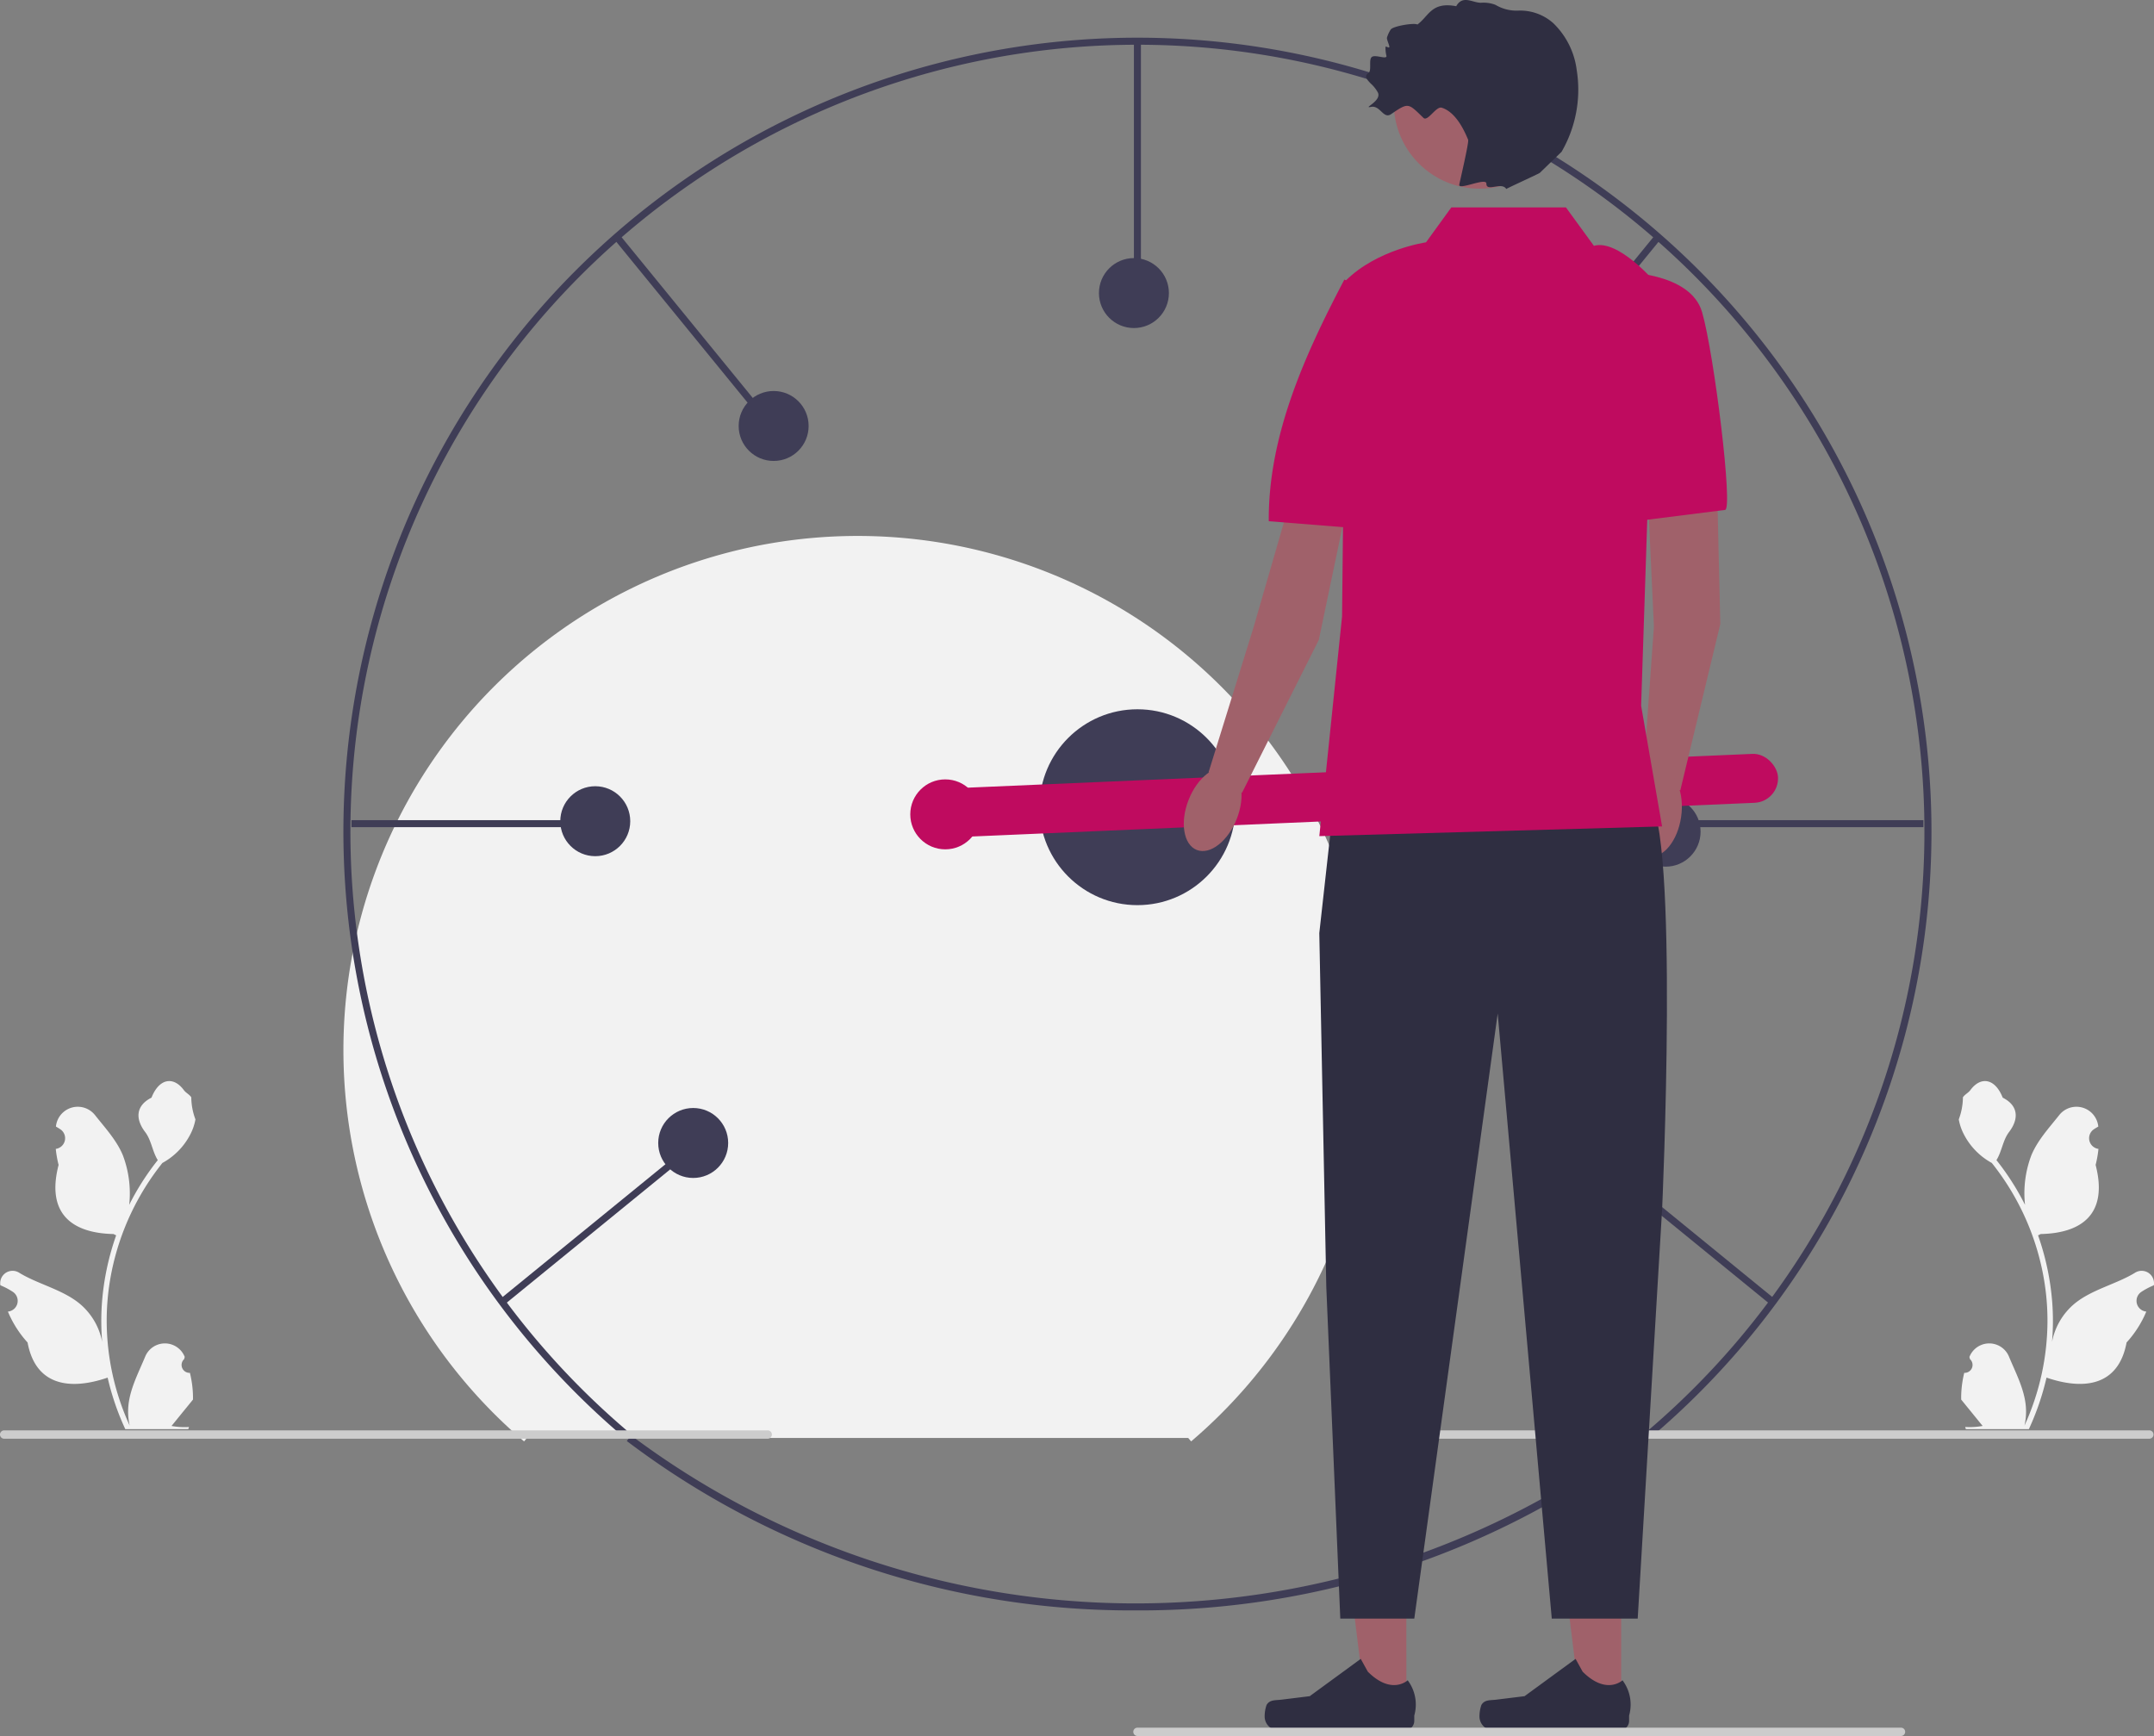 <svg xmlns="http://www.w3.org/2000/svg" width="326.613" height="263.249" viewBox="0 0 326.613 263.249"><rect x="0" y="0" width="326.613" height="263.249" fill="#808080" stroke="none"/><g id="contact_banner" transform="translate(401 5238)"><g id="Group_869" data-name="Group 869" transform="translate(-401 -5238)"><path id="Path_63043" data-name="Path 63043" d="M256.339,436.918a126.72,126.72,0,0,1-77.146-25.689l.677-.835a127.554,127.554,0,0,0,152.985-.036l.678.835a126.718,126.718,0,0,1-77.194,25.725Z" transform="translate(-84.153 -192.713)" fill="#3f3d56"></path><g id="Group_868" data-name="Group 868" transform="translate(0 0)"><path id="Path_63044" data-name="Path 63044" d="M560.817,353.338a1.2,1.2,0,0,0,.872-2.086l-.083-.328.033-.079a3.232,3.232,0,0,1,5.962.022c.975,2.349,2.217,4.7,2.522,7.184a9.563,9.563,0,0,1-.168,3.289,38.336,38.336,0,0,0,3.487-15.922,37.024,37.024,0,0,0-.229-4.128q-.19-1.685-.528-3.347A38.781,38.781,0,0,0,565,321.507a10.321,10.321,0,0,1-4.292-4.453,7.872,7.872,0,0,1-.716-2.151,9.715,9.715,0,0,0,.63-3.35c.291-.442.812-.662,1.13-1.093,1.582-2.145,3.761-1.77,4.9,1.144,2.43,1.227,2.454,3.261.963,5.217-.949,1.245-1.079,2.929-1.911,4.261.086.11.175.216.26.325a39.031,39.031,0,0,1,4.074,6.454,16.226,16.226,0,0,1,.969-7.536c.927-2.237,2.665-4.121,4.2-6.054a3.33,3.33,0,0,1,5.932,1.635l.009.086q-.341.192-.668.408a1.633,1.633,0,0,0,.658,2.971l.033.005a16.253,16.253,0,0,1-.428,2.429c1.963,7.593-2.275,10.358-8.328,10.482-.134.069-.264.137-.4.2a39.84,39.84,0,0,1,2.144,10.092,37.784,37.784,0,0,1-.027,6.1l.01-.072a9.985,9.985,0,0,1,3.409-5.765c2.623-2.155,6.329-2.948,9.159-4.68a1.874,1.874,0,0,1,2.87,1.823l-.012.076a10.97,10.97,0,0,0-1.23.593q-.341.192-.668.408a1.633,1.633,0,0,0,.658,2.971l.033.005.068.01a16.257,16.257,0,0,1-2.991,4.683c-1.228,6.628-6.5,7.257-12.14,5.327h0a39.828,39.828,0,0,1-2.675,7.81h-9.557c-.034-.106-.065-.216-.1-.322a10.858,10.858,0,0,0,2.645-.158c-.709-.87-1.418-1.747-2.127-2.617a.6.6,0,0,1-.045-.051c-.36-.445-.723-.887-1.082-1.333h0a15.907,15.907,0,0,1,.466-4.052h0Z" transform="translate(-262.982 -145.156)" fill="#f2f2f2"></path><path id="Path_63045" data-name="Path 63045" d="M28.818,353.338a1.2,1.2,0,0,1-.872-2.086l.082-.328L28,350.845a3.232,3.232,0,0,0-5.962.022c-.975,2.349-2.217,4.7-2.522,7.184a9.562,9.562,0,0,0,.168,3.289,38.336,38.336,0,0,1-3.487-15.922,37,37,0,0,1,.23-4.128q.19-1.685.528-3.347a38.781,38.781,0,0,1,7.691-16.436,10.321,10.321,0,0,0,4.292-4.453,7.873,7.873,0,0,0,.716-2.151,9.716,9.716,0,0,1-.63-3.35c-.291-.442-.812-.662-1.13-1.093-1.582-2.145-3.761-1.77-4.9,1.144-2.43,1.227-2.454,3.261-.963,5.217.949,1.245,1.079,2.929,1.912,4.261-.086.11-.175.216-.26.325a39.031,39.031,0,0,0-4.074,6.454,16.226,16.226,0,0,0-.969-7.536c-.927-2.237-2.665-4.121-4.2-6.054a3.33,3.33,0,0,0-5.932,1.635l-.009.086q.341.192.668.408a1.633,1.633,0,0,1-.658,2.971l-.033.005a16.245,16.245,0,0,0,.428,2.429c-1.963,7.593,2.275,10.358,8.328,10.482.134.069.264.137.4.2a39.839,39.839,0,0,0-2.144,10.092,37.786,37.786,0,0,0,.027,6.1l-.01-.072a9.985,9.985,0,0,0-3.409-5.765c-2.623-2.155-6.329-2.948-9.159-4.68a1.874,1.874,0,0,0-2.87,1.823l.012.076a10.966,10.966,0,0,1,1.23.593q.341.192.668.408a1.633,1.633,0,0,1-.658,2.971l-.033.005-.068.01A16.259,16.259,0,0,0,4.2,348.734c1.228,6.628,6.5,7.257,12.14,5.327h0a39.828,39.828,0,0,0,2.675,7.81h9.558c.034-.106.065-.216.1-.322a10.858,10.858,0,0,1-2.645-.158c.709-.87,1.418-1.747,2.127-2.617a.6.6,0,0,0,.045-.051c.36-.445.723-.887,1.082-1.333h0a15.906,15.906,0,0,0-.466-4.052h0Z" transform="translate(-0.019 -145.156)" fill="#f2f2f2"></path><path id="Path_63046" data-name="Path 63046" d="M126.017,290.014l-.446.523a77.966,77.966,0,1,1,101.149,0l-.446-.523" transform="translate(-46.107 -71.962)" fill="#f2f2f2"></path><path id="Path_63047" data-name="Path 63047" d="M296.673,222.816l-.688-.807a119.335,119.335,0,1,0-154.819,0l-.688.807a120.4,120.4,0,1,1,156.2,0Z" transform="translate(-46.107 -5.068)" fill="#3f3d56"></path><path id="Path_63048" data-name="Path 63048" d="M395,409.593a.629.629,0,0,0,.631.631H511.408a.631.631,0,1,0,0-1.262H395.631A.629.629,0,0,0,395,409.593Z" transform="translate(-185.5 -192.057)" fill="#ccc"></path><rect id="Rectangle_875" data-name="Rectangle 875" width="1.061" height="36.809" transform="translate(171.938 6.254)" fill="#3f3d56"></rect><rect id="Rectangle_876" data-name="Rectangle 876" width="36.809" height="1.061" transform="translate(53.292 124.37)" fill="#3f3d56"></rect><rect id="Rectangle_877" data-name="Rectangle 877" width="1.061" height="36.809" transform="translate(93.062 36.193) rotate(-39.219)" fill="#3f3d56"></rect><rect id="Rectangle_878" data-name="Rectangle 878" width="36.809" height="1.061" transform="matrix(0.775, -0.632, 0.632, 0.775, 75.669, 197.123)" fill="#3f3d56"></rect><rect id="Rectangle_879" data-name="Rectangle 879" width="36.809" height="1.061" transform="translate(254.836 124.37)" fill="#3f3d56"></rect><rect id="Rectangle_880" data-name="Rectangle 880" width="36.809" height="1.061" transform="translate(227.78 64.042) rotate(-50.785)" fill="#3f3d56"></rect><rect id="Rectangle_881" data-name="Rectangle 881" width="1.061" height="36.809" transform="translate(240.082 174.666) rotate(-50.781)" fill="#3f3d56"></rect><circle id="Ellipse_197" data-name="Ellipse 197" cx="14.851" cy="14.851" r="14.851" transform="translate(157.618 107.556)" fill="#3f3d56"></circle><circle id="Ellipse_198" data-name="Ellipse 198" cx="5.304" cy="5.304" r="5.304" transform="translate(235.583 168.55)" fill="#3f3d56"></circle><circle id="Ellipse_199" data-name="Ellipse 199" cx="5.304" cy="5.304" r="5.304" transform="translate(247.252 120.816)" fill="#3f3d56"></circle><circle id="Ellipse_200" data-name="Ellipse 200" cx="5.304" cy="5.304" r="5.304" transform="translate(221.793 59.292)" fill="#3f3d56"></circle><circle id="Ellipse_201" data-name="Ellipse 201" cx="5.304" cy="5.304" r="5.304" transform="translate(166.634 39.137)" fill="#3f3d56"></circle><circle id="Ellipse_202" data-name="Ellipse 202" cx="5.304" cy="5.304" r="5.304" transform="translate(112.005 59.292)" fill="#3f3d56"></circle><circle id="Ellipse_203" data-name="Ellipse 203" cx="5.304" cy="5.304" r="5.304" transform="translate(84.956 119.225)" fill="#3f3d56"></circle><circle id="Ellipse_204" data-name="Ellipse 204" cx="5.304" cy="5.304" r="5.304" transform="translate(99.806 168.019)" fill="#3f3d56"></circle><g id="Group_862" data-name="Group 862" transform="translate(138.026 114.161)"><circle id="Ellipse_205" data-name="Ellipse 205" cx="5.304" cy="5.304" r="5.304" transform="translate(0 4.026)" fill="#bf0b5f"></circle><rect id="Rectangle_882" data-name="Rectangle 882" width="126.23" height="7.425" rx="3.713" transform="translate(5.303 5.43) rotate(-2.466)" fill="#bf0b5f"></rect></g><g id="Group_867" data-name="Group 867" transform="translate(177.814)"><g id="Group_863" data-name="Group 863" transform="translate(13.946 234.816)"><path id="Path_63049" data-name="Path 63049" d="M393.985,466.594H387.8l-2.943-23.86h9.13Z" transform="translate(-372.497 -442.734)" fill="#a0616a"></path><path id="Path_63050" data-name="Path 63050" d="M361.848,481.277h0a5.312,5.312,0,0,0-.294,1.749h0a2.1,2.1,0,0,0,2.1,2.1H382.81a1.432,1.432,0,0,0,1.432-1.432v-.8a6.123,6.123,0,0,0-1-5.352s-2.425,2.313-6.048-1.31l-1.069-1.936-7.735,5.657-4.287.528c-.938.115-1.77-.018-2.252.795Z" transform="translate(-361.554 -457.557)" fill="#2f2e41"></path></g><g id="Group_864" data-name="Group 864" transform="translate(46.519 234.816)"><path id="Path_63051" data-name="Path 63051" d="M455.4,466.594h-6.186l-2.943-23.86h9.13Z" transform="translate(-433.911 -442.734)" fill="#a0616a"></path><path id="Path_63052" data-name="Path 63052" d="M423.262,481.277h0a5.31,5.31,0,0,0-.294,1.749h0a2.1,2.1,0,0,0,2.1,2.1h19.157a1.432,1.432,0,0,0,1.432-1.432v-.8a6.123,6.123,0,0,0-1-5.352s-2.425,2.313-6.048-1.31l-1.068-1.936-7.735,5.657-4.287.528c-.938.115-1.77-.018-2.252.795Z" transform="translate(-422.968 -457.557)" fill="#2f2e41"></path></g><g id="Group_865" data-name="Group 865" transform="translate(68.112 41.261)"><path id="Path_63053" data-name="Path 63053" d="M480.8,123.317l.655,28.022-6.065,25.221-5.646-1.876,1.645-22.976-1.447-30.959Z" transform="translate(-466.53 -97.967)" fill="#a0616a"></path><ellipse id="Ellipse_206" data-name="Ellipse 206" cx="6.612" cy="3.926" rx="6.612" ry="3.926" transform="translate(0.266 88.038) rotate(-81.755)" fill="#a0616a"></ellipse><path id="Path_63054" data-name="Path 63054" d="M463.68,77.795s10.407-.024,12.164,6.074c1.827,6.34,4.742,29.989,3.482,29.99L466.333,115.5,463.68,77.795Z" transform="translate(-463.68 -77.795)" fill="#bf0b5f"></path></g><g id="Group_866" data-name="Group 866" transform="translate(0 42.389)"><path id="Path_63055" data-name="Path 63055" d="M367.978,126.821l-5.735,27.437L350.6,177.439l-5.072-3.111,6.826-22,8.813-30.477Z" transform="translate(-340.083 -99.613)" fill="#a0616a"></path><ellipse id="Ellipse_207" data-name="Ellipse 207" cx="6.612" cy="3.926" rx="6.612" ry="3.926" transform="translate(0 85.068) rotate(-68.612)" fill="#a0616a"></ellipse><path id="Path_63056" data-name="Path 63056" d="M374.2,79.922a14.1,14.1,0,0,1,7.282,8.681c1.447,5.588,5.026,30.179-5.489,29.025l-13.259-1.061c-.094-13.051,5.54-25.357,11.466-36.645Z" transform="translate(-348.163 -79.922)" fill="#bf0b5f"></path></g><path id="Path_63057" data-name="Path 63057" d="M379.3,227.811,377.179,246.9l1.061,53.652,2.122,50.3h11.221L404.229,259.1l8.2,91.755h13.03l3.7-62.054s2.652-57.811-2.122-62.585-47.734,1.591-47.734,1.591Z" transform="translate(-354.946 -105.404)" fill="#2f2e41"></path><path id="Path_63058" data-name="Path 63058" d="M414.571,59.292H397.2l-3.84,5.3s-7.425,1.061-12.2,5.834l-.53,50.916-3.447,33.295,51.973-1.472-3.178-18.3,2.117-64.222s-5.565-6.584-9.277-5.523Z" transform="translate(-354.946 -27.845)" fill="#bf0b5f"></path><circle id="Ellipse_208" data-name="Ellipse 208" cx="13.001" cy="13.001" r="13.001" transform="translate(33.527 2.61)" fill="#a0616a"></circle><path id="Path_63059" data-name="Path 63059" d="M418.926,3.5a7.534,7.534,0,0,0-5.355-1.888,6.241,6.241,0,0,1-3.3-.821q-.1-.055-.212-.1A5.063,5.063,0,0,0,408,.417c-1.274.031-2.781-1.247-3.778.525-3.776-.711-4.124,1.483-5.882,2.776-.5-.294-3.718.241-4.057.77a4.866,4.866,0,0,0-.559,1.21c-.078.255.393,1.187.358,1.428s-.578-.21-.583.005a5,5,0,0,0,.136,1.305c.172.666-1.6-.187-2.176.182s.011,2.079-.556,2.468c-.677.464-.229.977.361,1.583a5.048,5.048,0,0,1,1.1,1.4c.538,1.278-2.417,2.41-1.057,2.14,1.4-.279,1.861,1.906,3.042,1.1,2.671-1.828,2.575-1.678,4.906.567.647.624,1.919-1.818,2.775-1.544,1.613.516,2.931,2.247,4,4.863.151.37-1.278,6.411-1.344,6.805-.153.919,4.124-1.154,4.113-.152-.015,1.322,2.335-.344,3.012.814.085-.106,4.853-2.274,5.081-2.442l3.3-3.193a18.79,18.79,0,0,0,2.3-12.411A11.942,11.942,0,0,0,418.926,3.5Z" transform="translate(-361.229 0)" fill="#2f2e41"></path></g><path id="Path_63060" data-name="Path 63060" d="M324,494.593a.629.629,0,0,0,.631.631H440.408a.631.631,0,0,0,0-1.262H324.631A.629.629,0,0,0,324,494.593Z" transform="translate(-152.157 -231.975)" fill="#ccc"></path><path id="Path_63061" data-name="Path 63061" d="M0,409.593a.629.629,0,0,0,.631.631H116.408a.631.631,0,1,0,0-1.262H.631A.629.629,0,0,0,0,409.593Z" transform="translate(0 -192.057)" fill="#ccc"></path></g></g></g></svg>